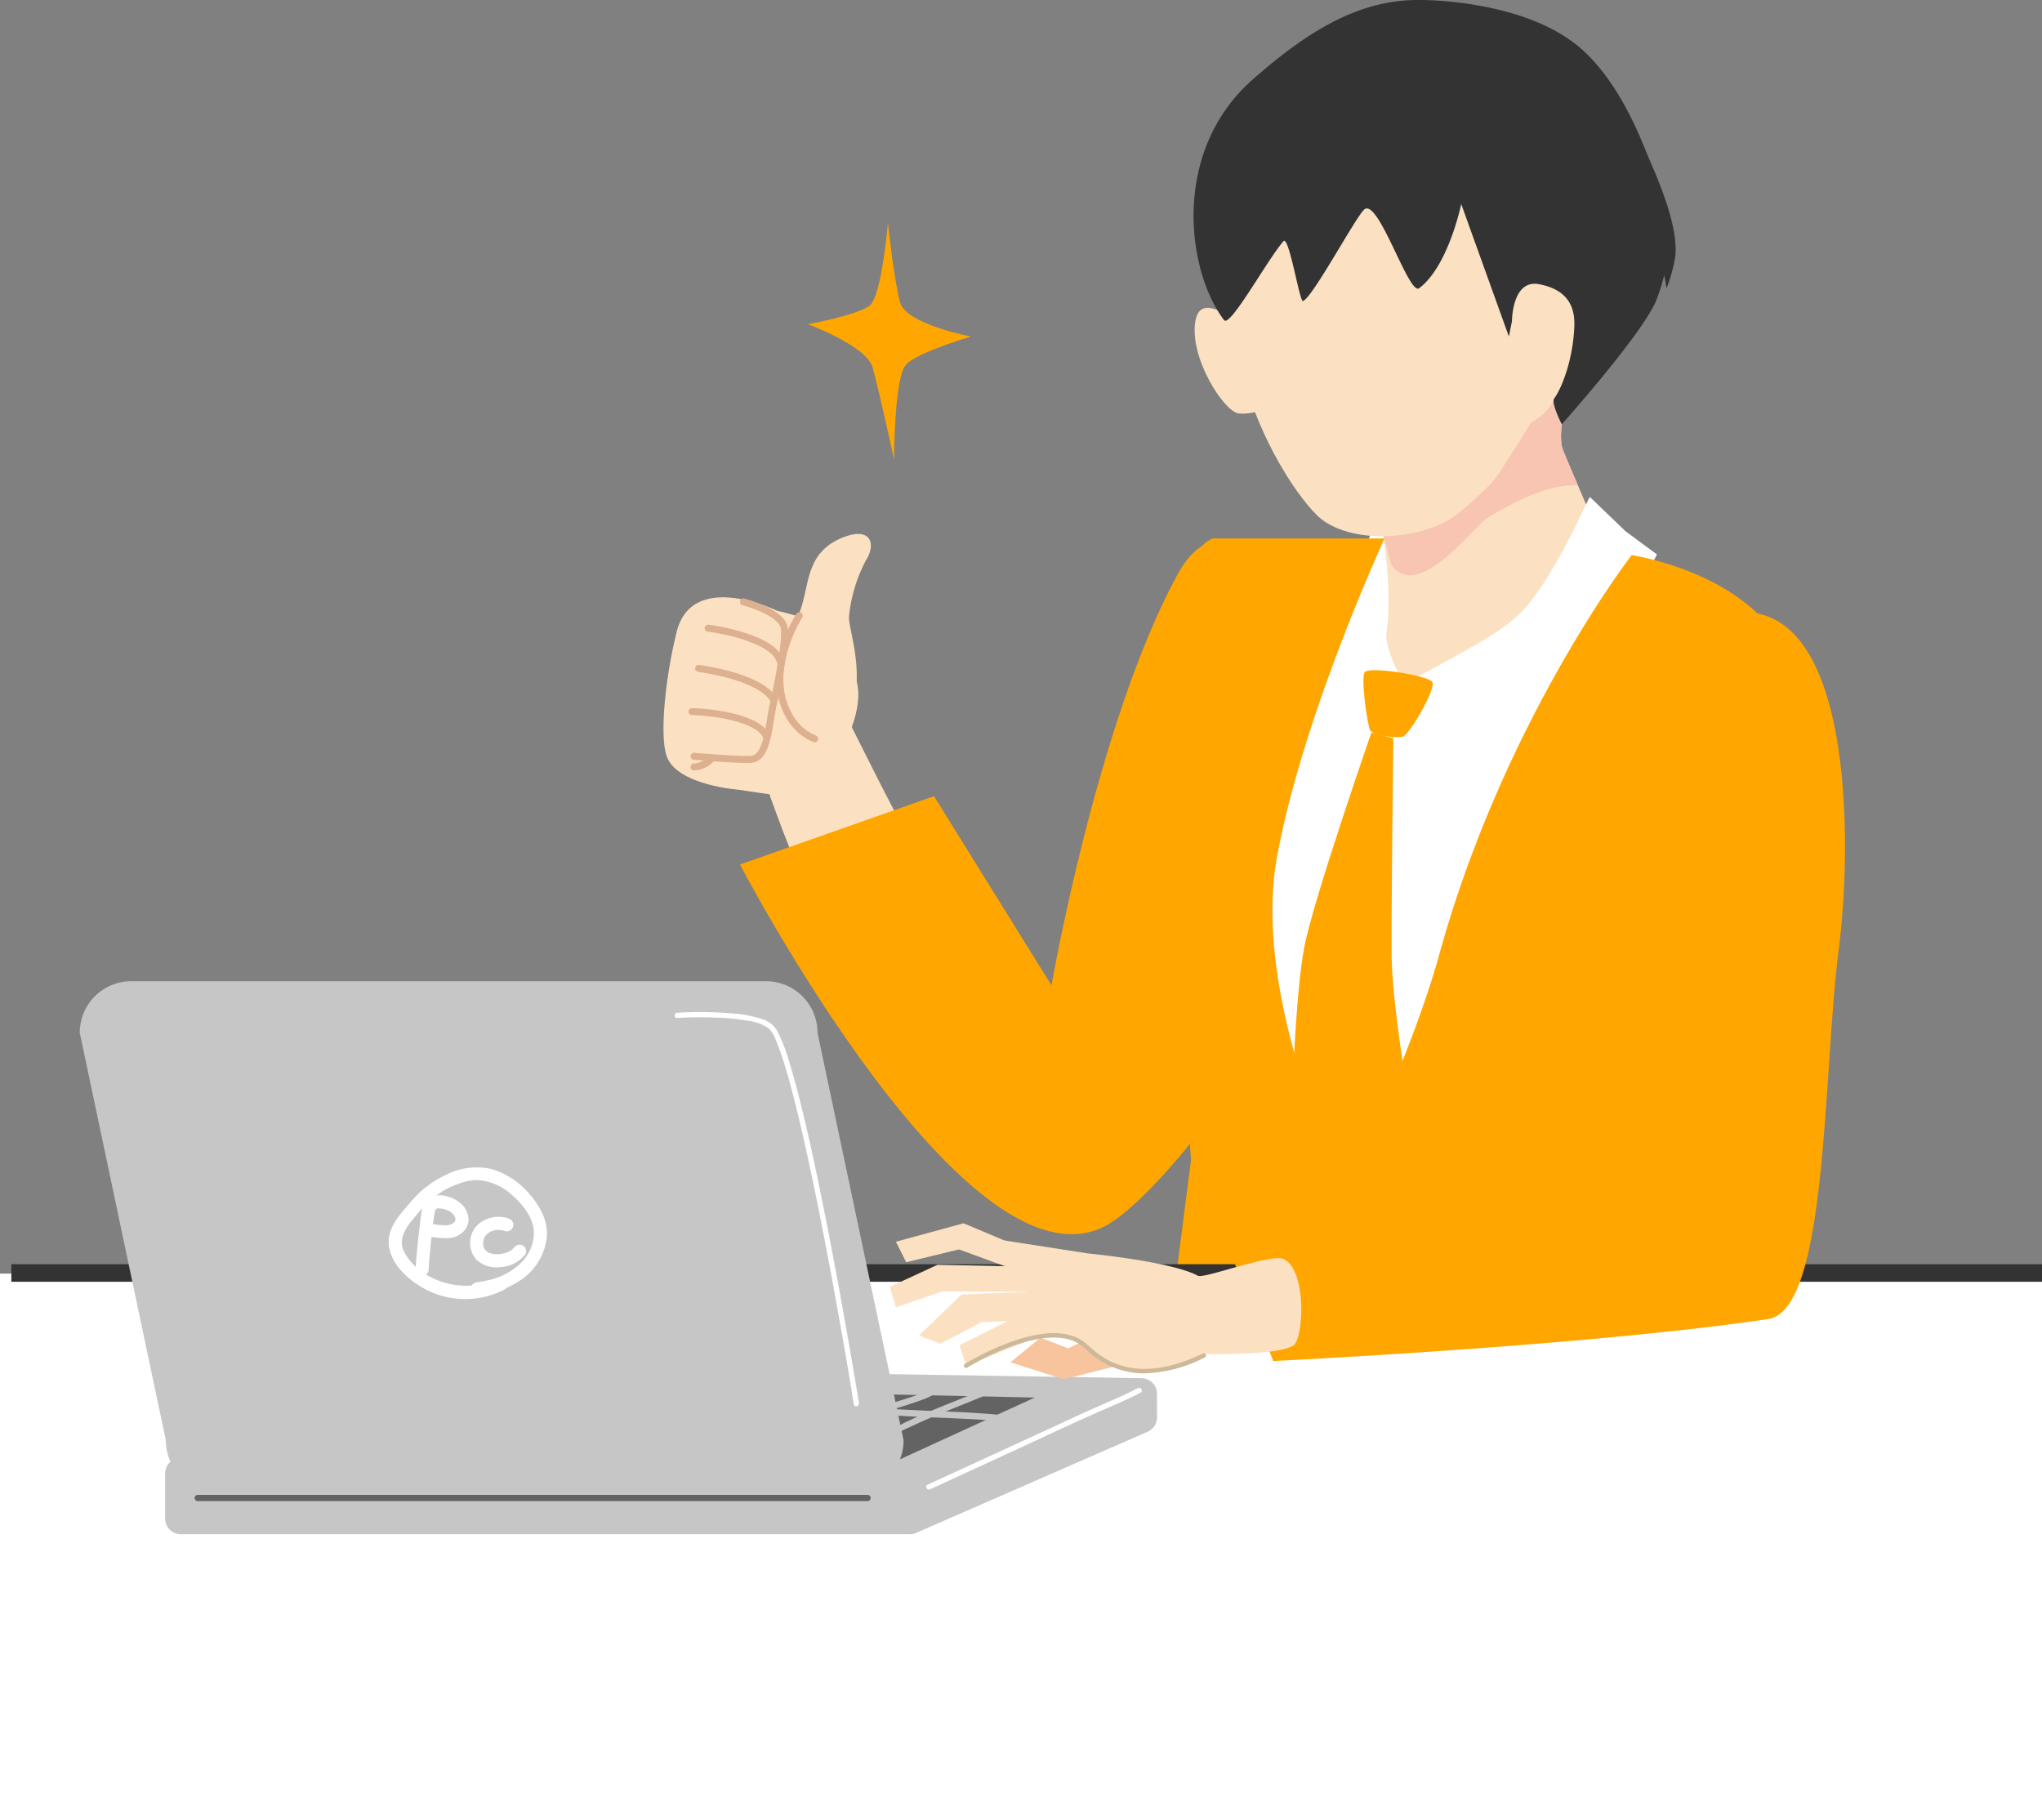 <?xml version="1.0" encoding="UTF-8"?>
<svg xmlns="http://www.w3.org/2000/svg" width="352.116" height="313.85" viewBox="0 0 352.116 313.85">
  <rect x="0" y="0" width="352.116" height="313.85" fill="#808080" stroke="none"/>
  <g id="グループ_14758" data-name="グループ 14758" transform="translate(-208.934 -844.5)">
    <g id="グループ_14649" data-name="グループ 14649" transform="translate(-4464.707 -2278.136)">
      <g id="グループ_14645" data-name="グループ 14645" transform="translate(4788.041 3122.636)">
        <path id="パス_7923" data-name="パス 7923" d="M5058.94,3471.593s9.541,19.2,10.013,19.318-16.373,7.774-17.434,8.01-6.832-16.374-6.832-16.374Z" transform="translate(-5027.057 -3347.422)" fill="#fbe1c1"></path>
        <path id="パス_7924" data-name="パス 7924" d="M5107.537,3391.565c-13.8,25.573-21.572,70.57-21.572,70.57l-20.26-32.629-33.454,11.78s39.932,76.683,63.844,61.841c8.9-5.523,31.933-33.666,34.649-54.7S5120.593,3367.367,5107.537,3391.565Z" transform="translate(-5019.045 -3292.229)" fill="#ffa600"></path>
        <g id="グループ_14643" data-name="グループ 14643" transform="translate(0 92.064)">
          <path id="パス_7925" data-name="パス 7925" d="M5018.24,3446.356c1.166-.374,6.526-4.845,9.08-11.136,2.514-6.19.93-9.24.93-9.24s-3.7-6.931-6.094-8.873c-2.108-1.708-8.2-2.878-8.2-2.878l-2.114,2.77,3.051,3.206,1.418,4.1-1.856-5.978.688-3.756s-14.985-7.51-17.73,3.48c-1.811,7.248-3.031,17.627-1.717,21.41,1.761,5.07,12.622,5.808,12.622,5.808S5017.11,3446.714,5018.24,3446.356Z" transform="translate(-4995.14 -3401.143)" fill="#fbe1c1"></path>
          <path id="パス_7926" data-name="パス 7926" d="M5017.978,3440.988c-2.762,0-8.81-.522-9.1-.547a.6.6,0,0,1,.1-1.2c.077.007,7.756.668,9.732.523,1.779-.134,2.326-3.471,2.809-6.416.158-.966.308-1.88.5-2.723,1.151-5.055,2.216-11.253,1.835-12.918-.355-1.555-3.556-3.078-6.57-3.9a.6.6,0,1,1,.314-1.159c1.584.431,6.8,2.048,7.427,4.789.6,2.615-1.585,12.35-1.836,13.452-.183.807-.33,1.7-.485,2.651-.582,3.547-1.183,7.215-3.9,7.419C5018.588,3440.981,5018.306,3440.988,5017.978,3440.988Z" transform="translate(-5003.639 -3401.507)" fill="#ddb08f"></path>
          <path id="パス_7927" data-name="パス 7927" d="M5020.769,3471.333a.6.6,0,0,1-.554-.368c-1.292-3.068-9.36-3.937-12.359-4.013a.6.6,0,0,1-.585-.616.618.618,0,0,1,.616-.585c.472.012,11.581.343,13.436,4.747a.6.6,0,0,1-.321.787A.594.594,0,0,1,5020.769,3471.333Z" transform="translate(-5002.954 -3435.724)" fill="#ddb08f"></path>
          <path id="パス_7928" data-name="パス 7928" d="M5024.008,3451.32a.6.6,0,0,1-.507-.278c-1.4-2.2-5.87-4.023-12.265-5-.217-.033-.793-.122-.73-.7a.6.6,0,0,1,.681-.532.568.568,0,0,1,.148.029l.083.013c3.959.608,10.926,2.137,13.1,5.546a.6.6,0,0,1-.506.923Z" transform="translate(-5005.036 -3422.232)" fill="#ddb08f"></path>
          <path id="パス_7929" data-name="パス 7929" d="M5028.093,3432.169a.6.6,0,0,1-.573-.423c-.981-3.177-8.925-4.841-11.9-5.214a.6.6,0,1,1,.149-1.192c.47.059,11.492,1.486,12.9,6.051a.6.6,0,0,1-.574.778Z" transform="translate(-5007.991 -3409.689)" fill="#ddb08f"></path>
          <path id="パス_7930" data-name="パス 7930" d="M5008.886,3491.5a.6.6,0,0,1-.012-1.2,3.839,3.839,0,0,0,2.428-1.082.6.6,0,0,1,.87.828,5.014,5.014,0,0,1-3.276,1.455Z" transform="translate(-5003.608 -3450.721)" fill="#ddb08f"></path>
          <path id="パス_7931" data-name="パス 7931" d="M5055.613,3397.713c4.159-4.973,1.166-12.378,8.89-15.65,4.872-2.064,6.085.821,4.208,3.829a26.02,26.02,0,0,0-2.936,9.775c-.1,1.69,2.013,7.551,1.13,13.048S5052.407,3401.547,5055.613,3397.713Z" transform="translate(-5033.78 -3381.365)" fill="#fbe1c1"></path>
          <path id="パス_7932" data-name="パス 7932" d="M5056.474,3441.715a.613.613,0,0,1-.182-.028,9.412,9.412,0,0,1-4.829-4.427c-1.83-3.265-2.085-7.369-.738-11.867a24.874,24.874,0,0,1,2.589-5.832.6.6,0,0,1,1.01.651c-.06.092-5.857,9.24-1.813,16.46a8.393,8.393,0,0,0,4.147,3.871.6.6,0,0,1-.184,1.173Z" transform="translate(-5030.397 -3405.792)" fill="#ddb08f"></path>
        </g>
        <path id="パス_7933" data-name="パス 7933" d="M5320.953,3390.066l-.053-5.282,7.833-.446,32.365-4.974v10.711l-23.431,4.291-23.355-2Z" transform="translate(-5200.74 -3288.012)" fill="#e6e6e6"></path>
        <path id="パス_7934" data-name="パス 7934" d="M5297.192,3513.876l58.243-107.21-6.215-6.52-46.283-3.516s-23.622,38.713-19.122,66.194A300.688,300.688,0,0,0,5297.192,3513.876Z" transform="translate(-5180.729 -3299.134)" fill="#fff"></path>
        <path id="パス_7936" data-name="パス 7936" d="M5314.883,3402.734c.33-8.228.938-18.4.938-18.4l2.657-4.974h-8.384l-15.828,38.725,15.152-7.9S5314.551,3410.961,5314.883,3402.734Z" transform="translate(-5187.827 -3288.012)" fill="#fff"></path>
        <g id="グループ_14644" data-name="グループ 14644" transform="translate(91.417 0)">
          <path id="パス_7937" data-name="パス 7937" d="M5263.638,3276.574c-1.413,0-9.895-8.835-10.955-2.474s4.948,15.549,7.421,15.9,6.714-1.414,6.714-1.414Z" transform="translate(-5252.377 -3218.721)" fill="#fbe1c1"></path>
          <path id="パス_7938" data-name="パス 7938" d="M5313.465,3221.786s4.916-2.671,8.944-3.1,5.149,13.1,2.444,20.913-1.372,10.6-1.372,10.6l5.555,13.026s10.107,5.618,6.962,8.054c-10.121,7.841-25.19,12.555-39.649,18.816-.742.32-3.613-6.082-3.3-8.245,1.038-7.1-.52-16.819-.52-16.819s-7.458.39-11.521-3.668c-4.014-4.008-9.623-13.2-12.318-22.8s-4.612-18.942-4.612-18.942,32.344-18.744,42.031-19.428S5313.465,3221.786,5313.465,3221.786Z" transform="translate(-5259.799 -3172.591)" fill="#fbe1c1"></path>
          <path id="パス_7939" data-name="パス 7939" d="M5344.036,3340.257s7.97.183,13.186-4.153a63.388,63.388,0,0,0,5.674-5.249c.99-1.057,6.573-10.125,6.573-10.125s3.086-1.8,3.841-3.773l1.487,3.96a17.082,17.082,0,0,0-.041,3.735c.561,1.656,2.821,6.88,2.821,6.88-5.324-.4-11.977,3.427-15.432,5.467-1.968,1.161-8.4,9.73-13.273,9.995a3.692,3.692,0,0,1-3.625-2.226S5344.239,3340.647,5344.036,3340.257Z" transform="translate(-5311.304 -3247.812)" fill="#f7c5b2"></path>
          <path id="パス_7940" data-name="パス 7940" d="M5330.23,3149.142c.941,2.346,5.687,12.2,4.844,17.947a27.59,27.59,0,0,1-1.467,5.269l-.4-2.3a31.685,31.685,0,0,1-1.484,4.63c-2.737,6.084-16.188,21.109-16.188,21.109s-1.872-3.694-1.312-4.446c1.285-1.736,3.269-6.65,3.483-12.514.1-2.88-.8-6.213-6.1-7.2-4.668-.869-4.657,6.377-4.657,6.377l-.53,2.65-8.219-22.846s-2.208,10.729-7.257,14.515c-1.785,1.339-7.038-15.675-9.466-13.569-1.48,1.283-8.928,15.235-10.57,15.777-.575.189-2.413-11.376-3.359-10.31-2.735,3.09-9.217,14.968-10.248,13.6-6.442-8.507-9.148-29.063,4.929-41.476,10.657-9.4,19.14-13.74,28.714-13.727,3.984.005,19.537.765,28.242,8.678C5325.195,3136.775,5328.667,3145.248,5330.23,3149.142Z" transform="translate(-5252.048 -3122.636)" fill="#333"></path>
        </g>
        <path id="パス_7941" data-name="パス 7941" d="M5346.4,3397.479c6.641-4.351,17.273-8.967,22.106-13.413,6.21-5.713,12.334-20.666,12.6-20.572l6.125,5.89,5.419,4-21.321,42.877S5344.276,3398.874,5346.4,3397.479Z" transform="translate(-5221.336 -3277.788)" fill="#fff"></path>
        <path id="パス_7942" data-name="パス 7942" d="M5334.58,3447.727c-.731,1.059.541,9.567.954,10.05.814.95,4.505,1.368,5.63,1.044s5.8-8.29,5.059-9.416S5335.31,3446.668,5334.58,3447.727Z" transform="translate(-5213.652 -3331.826)" fill="#ffa600"></path>
        <path id="パス_7943" data-name="パス 7943" d="M5313.606,3477.585s-10.1,29.038-11.6,37.134-2,24.753-2,24.753l8.318,19.2,11.671-17.783s-2.822-16.816-2.9-24.6.289-37.708.289-37.708Z" transform="translate(-5191.522 -3351.282)" fill="#ffa600"></path>
        <path id="パス_7935" data-name="パス 7935" d="M5334.3,3540.8a218.67,218.67,0,0,0-5.178-29.552l-2.549-14.564,11.972-51.167s.994-36.2-6.644-47.939-25.239-14.285-25.239-14.285-22.017,28.443-33.194,68.93c-4.854,17.581-16.15,40.613-16.15,40.613s-16.355-32.971-11.791-57.6,18.525-54.816,18.525-54.816h-29.69c-10.767,5.134-4.3,40.81-6.463,68.883l2.785,38.237-11.121,86.741s12.649,9.722,54.541,17.487,67.048-14.213,67.048-14.213l-6.566-35.122Z" transform="translate(-5139.707 -3287.573)" fill="#ffa600"></path>
      </g>
      <rect id="長方形_3314" data-name="長方形 3314" width="352.116" height="94.257" transform="translate(5025.757 3436.486) rotate(-180)" fill="#fff"></rect>
      <rect id="長方形_3315" data-name="長方形 3315" width="350.162" height="3.026" transform="translate(4675.595 3340.613)" fill="#333"></rect>
      <g id="グループ_14646" data-name="グループ 14646" transform="translate(4687.394 3291.817)">
        <path id="パス_7944" data-name="パス 7944" d="M4756.366,3814.229h125.725a2.7,2.7,0,0,0,1.079-.225l39.921-17.444a2.7,2.7,0,0,0,1.616-2.47v-4.065a2.7,2.7,0,0,0-2.652-2.695l-107.933-1.719a2.71,2.71,0,0,0-.741.091l-57.713,15.462a2.7,2.7,0,0,0-2,2.6v7.765A2.7,2.7,0,0,0,4756.366,3814.229Z" transform="translate(-4738.947 -3718.883)" fill="#c6c6c6"></path>
        <path id="パス_7945" data-name="パス 7945" d="M5044.72,3810.211l-32.511-3.888,24.736-8.481,33.218.707Z" transform="translate(-4905.488 -3726.763)" fill="#636363"></path>
        <path id="パス_7946" data-name="パス 7946" d="M4736.018,3686.129h109.447a8.885,8.885,0,0,0,8.885-8.885l-14.842-70.272a8.885,8.885,0,0,0-8.885-8.885H4721.176a8.885,8.885,0,0,0-8.885,8.885l14.842,70.272A8.885,8.885,0,0,0,4736.018,3686.129Z" transform="translate(-4712.291 -3598.087)" fill="#c6c6c6"></path>
        <path id="パス_7947" data-name="パス 7947" d="M5123.13,3812.595l14.682-6.757c4.792-2.206,9.557-4.486,14.386-6.606,2.423-1.063,4.883-2.057,7.223-3.3.514-.272.058-1.053-.457-.78-2.117,1.123-4.333,2.043-6.529,3-2.3,1-4.572,2.071-6.852,3.121l-14.681,6.757-8.229,3.787c-.528.243-.069,1.022.456.78Z" transform="translate(-4976.495 -3724.994)" fill="#fff"></path>
        <path id="パス_7948" data-name="パス 7948" d="M5000.994,3614.042c2.266-.137,4.549-.142,6.816-.053a36.661,36.661,0,0,1,5.345.532,7.737,7.737,0,0,1,3.743,1.41,5.849,5.849,0,0,1,1.118,1.936c.35.8.721,1.836,1.026,2.751.873,2.615,1.586,5.284,2.26,7.956.84,3.331,1.6,6.681,2.33,10.038q1.2,5.515,2.274,11.054,1.068,5.43,2.065,10.875.875,4.766,1.709,9.54.615,3.511,1.207,7.026c.191,1.138.347,2.288.568,3.42.01.049.017.1.024.15.093.572.964.33.872-.24q-.194-1.194-.394-2.387-.533-3.186-1.084-6.369-.795-4.586-1.625-9.166-.976-5.371-2.009-10.731-1.086-5.611-2.262-11.2c-.739-3.494-1.513-6.981-2.357-10.451-.695-2.855-1.429-5.705-2.3-8.511a28.125,28.125,0,0,0-2.125-5.451,4.5,4.5,0,0,0-2.61-1.951,20.707,20.707,0,0,0-4.978-.947,64.752,64.752,0,0,0-9.068-.157c-.179.009-.359.017-.539.028-.578.035-.582.939,0,.9Z" transform="translate(-4897.983 -3607.708)" fill="#fff"></path>
        <path id="パス_7949" data-name="パス 7949" d="M4883.984,3848.058H4768.429a.534.534,0,0,1,0-1.067h115.555a.534.534,0,0,1,0,1.067Z" transform="translate(-4748.109 -3758.422)" fill="#636363"></path>
        <path id="パス_7950" data-name="パス 7950" d="M5112.747,3796.212c-5.459,2.338-11.134,4.255-16.313,7.2a23.178,23.178,0,0,0-3.673,2.511c-.522.449.236,1.2.755.755a31.124,31.124,0,0,1,7.115-4.224c2.8-1.321,5.667-2.479,8.536-3.633,1.377-.554,2.754-1.1,4.118-1.689.63-.27.086-1.189-.538-.922Z" transform="translate(-4957.263 -3725.681)" fill="#c6c6c6"></path>
        <path id="パス_7951" data-name="パス 7951" d="M5098.12,3795.147a11.189,11.189,0,0,1-2.216,1.025c-1.069.4-2.157.742-3.246,1.081-2.265.705-4.558,1.347-6.775,2.2a11.418,11.418,0,0,0-2.6,1.264c-.553.4-.021,1.324.539.922a9.81,9.81,0,0,1,2.172-1.088c1.06-.414,2.142-.768,3.225-1.111,2.266-.718,4.562-1.355,6.795-2.168a13.083,13.083,0,0,0,2.65-1.2c.575-.372.041-1.3-.539-.922Z" transform="translate(-4951.119 -3724.97)" fill="#c6c6c6"></path>
        <path id="パス_7952" data-name="パス 7952" d="M5096.7,3805.765c5.823.582,11.7.629,17.542.966,1.368.079,2.736.164,4.1.3.683.068.678-1,0-1.067-5.823-.582-11.7-.629-17.543-.966-1.367-.079-2.735-.164-4.1-.3-.683-.068-.678,1,0,1.067Z" transform="translate(-4959.585 -3731.176)" fill="#c6c6c6"></path>
        <path id="パス_7953" data-name="パス 7953" d="M4877.271,3714.612q.171-2.55.441-5.092a43.371,43.371,0,0,1,.624-4.779,3.172,3.172,0,0,1,.1-.378c0,.011.18-.242.115-.181a.814.814,0,0,1,.535-.094,3.95,3.95,0,0,1,1.572.391,2.242,2.242,0,0,1,1.128,1.058,1.462,1.462,0,0,1,.116.415c-.006-.057-.021.151-.022.167a.781.781,0,0,1-.05.168c.062-.149-.021.02-.034.041s-.123.169-.025.048a1.668,1.668,0,0,1-.161.166c-.014.013-.163.127-.045.043-.065.046-.134.087-.2.127a1.043,1.043,0,0,1-.282.134,3.971,3.971,0,0,1-.471.124c-.239.049-.106.013-.056.008-.111.01-.225.014-.337.017-.959.017-1.9-.2-2.858-.251a1.13,1.13,0,1,0,0,2.26c1.857.089,3.793.661,5.441-.537a3.079,3.079,0,0,0,1.35-2.389,3.745,3.745,0,0,0-1.16-2.681,5.406,5.406,0,0,0-2.334-1.324,4.638,4.638,0,0,0-2.754-.07,2.856,2.856,0,0,0-1.773,2.271c-.2,1.036-.3,2.1-.435,3.146q-.445,3.586-.684,7.193a1.129,1.129,0,1,0,2.259,0Z" transform="translate(-4817.11 -3664.909)" fill="#fff"></path>
        <path id="パス_7954" data-name="パス 7954" d="M4908.116,3712.531c-2.606-.878-5.948.4-6.53,3.289a4.283,4.283,0,0,0,.971,3.809,4.975,4.975,0,0,0,4.035,1.307,5.876,5.876,0,0,0,4.39-2.187,1.132,1.132,0,0,0-.406-1.545,1.163,1.163,0,0,0-1.545.405c.135-.178-.111.111-.146.146s-.1.09-.144.135c-.01.009-.134.118-.038.037s-.057.041-.083.059c-.054.038-.109.073-.166.107-.113.069-.229.133-.348.191-.028.014-.218.1-.093.046s-.068.026-.1.037c-.111.041-.222.078-.335.111a6.607,6.607,0,0,1-.788.177c-.221.038-.042,0,0,0l-.205.02c-.138.011-.276.019-.414.021q-.182,0-.364-.005c-.068,0-.138-.008-.207-.014-.05,0-.279-.047-.06,0a6.143,6.143,0,0,1-.693-.174c-.2-.066-.057-.02-.012,0-.062-.028-.122-.058-.182-.089s-.117-.065-.174-.1c-.022-.014-.24-.169-.134-.086s-.035-.033-.043-.041c-.042-.04-.084-.079-.125-.121s-.077-.085-.116-.128c.027.029.128.194.021.024-.054-.084-.1-.17-.155-.256-.02-.032-.11-.194-.036-.058s-.025-.068-.037-.1c-.032-.095-.059-.192-.082-.29-.013-.056-.019-.115-.035-.169-.044-.151,0,.2.006.042.007-.1-.015-.205-.015-.3,0-.059,0-.117,0-.175,0-.035.014-.286,0-.112-.009.157.028-.146.04-.2a3.4,3.4,0,0,1,.1-.337c.019-.056.04-.11.061-.165-.015.04-.1.208-.007.03.057-.1.109-.206.172-.3.032-.049.065-.1.1-.144-.023.034-.15.171-.012.023.075-.081.148-.161.229-.236.06-.056.27-.211.094-.092.116-.079.23-.158.352-.227.054-.031.109-.06.165-.088.1-.049.175-.081.028-.021a3.9,3.9,0,0,1,.4-.137c.136-.04.274-.068.413-.1.022,0,.179-.03.037-.008-.162.024.1-.008.133-.011a4.888,4.888,0,0,1,.854.019c-.242-.024.078.02.167.041a4.7,4.7,0,0,1,.455.131,1.137,1.137,0,0,0,1.389-.789,1.156,1.156,0,0,0-.789-1.39Z" transform="translate(-4834.166 -3671.632)" fill="#fff"></path>
        <path id="パス_7955" data-name="パス 7955" d="M4880.868,3707.364a11.379,11.379,0,0,1-2.79,1,11.651,11.651,0,0,1-2.94.292,13.314,13.314,0,0,1-5.732-1.4,10.579,10.579,0,0,1-4.575-4.119,3.78,3.78,0,0,1-.4-3.053,8.239,8.239,0,0,1,1.79-2.9,21.882,21.882,0,0,1,4.877-4.7,15.776,15.776,0,0,1,3.114-1.455,8.633,8.633,0,0,1,3.161-.579,9.592,9.592,0,0,1,5.847,2.532c1.713,1.493,3.425,3.535,3.774,5.85.017.113.039.425.044.639a7.244,7.244,0,0,1-.036.874,7.723,7.723,0,0,1-.357,1.479,7.962,7.962,0,0,1-1.594,2.659,11.6,11.6,0,0,1-6.1,3.27c-.55.126-1.134.237-1.673.305a1.166,1.166,0,0,0-1.13,1.129,1.136,1.136,0,0,0,1.13,1.13,16.176,16.176,0,0,0,7.829-2.866,10.284,10.284,0,0,0,4.126-6.9c.357-2.911-1.069-5.516-2.919-7.652a13.711,13.711,0,0,0-6.614-4.363,11.612,11.612,0,0,0-7.854,1.021,17.35,17.35,0,0,0-6.081,4.705c-1.795,2.07-4.053,4.409-3.745,7.389.284,2.746,2.364,4.977,4.521,6.516a14.808,14.808,0,0,0,15.46,1.14,1.13,1.13,0,1,0-1.141-1.951Z" transform="translate(-4808.728 -3656.155)" fill="#fff"></path>
      </g>
      <path id="パス_7956" data-name="パス 7956" d="M5346.958,3420.771c-30.766,12.606-18.492,90.786-18.492,90.786l-65.729,11.662,9.938,25.159s54.426-2.622,85.338-7.238c10.359-1.546,9.434-42.474,12.152-63.507S5372.4,3410.346,5346.958,3420.771Z" transform="translate(-379.477 -191.076)" fill="#ffa600"></path>
      <g id="グループ_14648" data-name="グループ 14648" transform="translate(4827.074 3333.556)">
        <g id="グループ_14647" data-name="グループ 14647" transform="translate(0 0)">
          <path id="パス_7957" data-name="パス 7957" d="M5181.938,3775.61l-9.442,2.369-9.163-2.914,5.153-4.252,4.809,1.837,2.592-1.259Z" transform="translate(-5142.517 -3751.09)" fill="#f7c49e"></path>
          <path id="パス_7958" data-name="パス 7958" d="M5139.749,3762.975l13.428-5.434,5.566.133-3.534-6.538-16.609,8.3Z" transform="translate(-5126.585 -3738.415)" fill="#fbe1c1"></path>
          <path id="パス_7959" data-name="パス 7959" d="M5122.7,3757.5l7.067-3.71,11.88-.487-3.67-4.768-11.656.484-7.332,7.068Z" transform="translate(-5113.95 -3736.738)" fill="#fbe1c1"></path>
          <path id="パス_7960" data-name="パス 7960" d="M5105.895,3742.828l7.951-2.738,15.013.045-1.144-4.337-14.664-.3-8.216,3.8Z" transform="translate(-5104.834 -3728.339)" fill="#fbe1c1"></path>
          <path id="パス_7961" data-name="パス 7961" d="M5107.813,3718.565l11.661-3.18,8.394,3.534.706,4.594-9.895-3.622-9.1,2.209Z" transform="translate(-5106.754 -3715.385)" fill="#fbe1c1"></path>
          <path id="パス_7962" data-name="パス 7962" d="M5194.732,3743.2s13.9.334,15.233-1.836c1.48-2.418,1.749-12.674-2.016-14.527-2.094-1.03-13.767,3.435-14.791,2.877-4.52-2.458-18.98-3.854-18.98-3.854l-14.724-2.283,7.684,16.436s4.748-.642,6.981,2.2,9.18,4.343,11.75,4.152A20.362,20.362,0,0,0,5194.732,3743.2Z" transform="translate(-5140.019 -3720.663)" fill="#fbe1c1"></path>
        </g>
        <path id="パス_7963" data-name="パス 7963" d="M5171.872,3775.541a14.232,14.232,0,0,1-10.057-4.14c-.24-.212-.448-.4-.63-.544-6.037-4.824-19.7,3.6-19.84,3.688a.377.377,0,1,1-.4-.639,46.871,46.871,0,0,1,7.841-3.759c5.811-2.1,10.14-2.059,12.869.122.19.152.409.346.66.569,2.344,2.081,7.836,6.956,19.659,1.281a.377.377,0,0,1,.326.68A24.248,24.248,0,0,1,5171.872,3775.541Z" transform="translate(-5127.982 -3749.666)" fill="#cdb99a"></path>
      </g>
      <path id="パス_7964" data-name="パス 7964" d="M5093.3,3250.212s-11.131-2.12-12.191-5.831-2.12-13.781-2.12-13.781-1.061,12.721-3.181,14.312-10.6,3.18-10.6,3.18,10.071,3.71,11.131,7.421,3.71,15.9,3.71,15.9,0-14.312,2.12-16.432S5093.3,3250.212,5093.3,3250.212Z" transform="translate(-252.237 -69.547)" fill="#ffa600"></path>
    </g>
  </g>
</svg>
